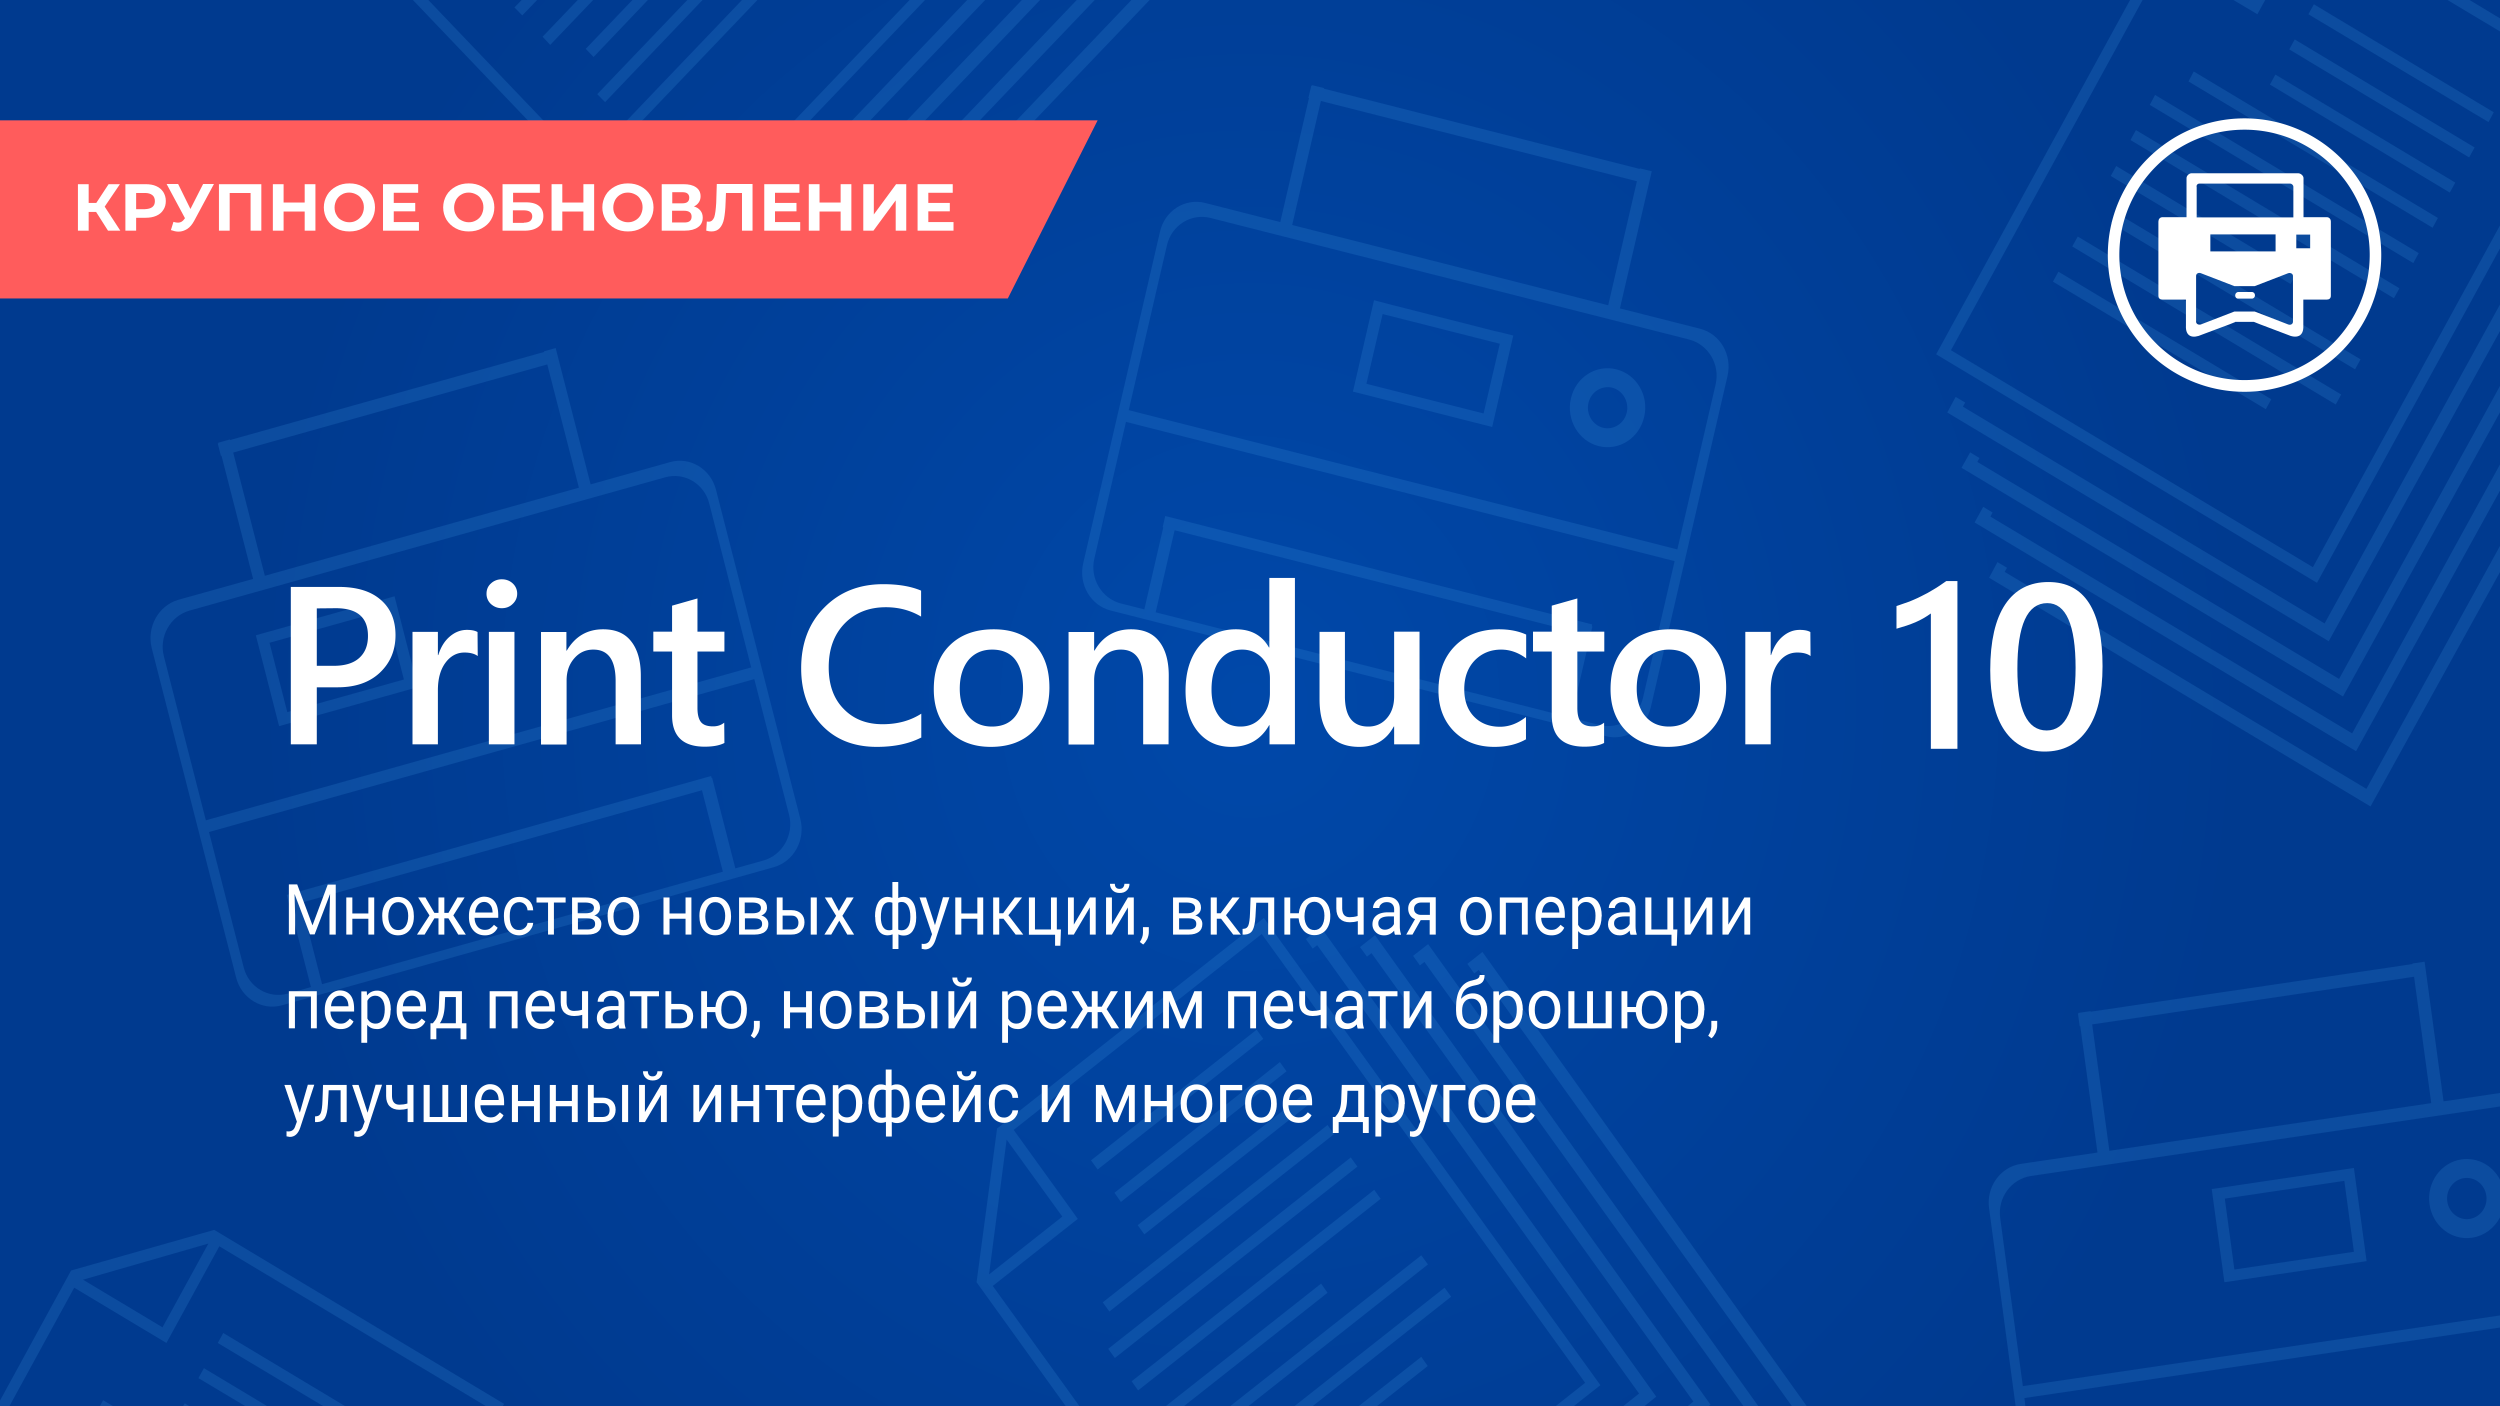 <svg xmlns="http://www.w3.org/2000/svg" viewBox="0 0 1280 720" xmlns:v="https://vecta.io/nano"><rect x="0" y="0" width="1280" height="720" fill="#808080" stroke="none"/><radialGradient id="A" cx="640" cy="336.197" r="511.189" gradientTransform="matrix(1 0 0 1.071 0 0)" gradientUnits="userSpaceOnUse"><stop offset="0" stop-color="#0048a9"/><stop offset="1" stop-color="#003a8f"/></radialGradient><path fill="url(#A)" d="M0 0h1280v720H0z"/><g opacity=".19" fill="#3e9ae5"><path d="M629.8 720h9.3l92-72.6-3.4-4.7zM1253.1 0l26.9 16.1V9.4L1264.4 0zm-62.9 319.2l-185.2-111 1.2-2.1-4.9-2.9-4.3 8 195.3 117.1 87.7-158.8v-13.6zM567.4 690.6l3.4 4.7 124.2-98-3.4-4.7zM1198.7 202l-134.9-80.9-2.8 5.1 134.9 80.9zm-23.1-61.7L1083.5 85l-2.8 5.1 92.1 55.3zm52.9 7.3l-134.9-81-2.8 5.1 134.9 81zM727.7 694.7L695.6 720h9.3l26.1-20.6zm510.7-565.1l-135-81-2.7 5.1 134.9 81zm-187.3 14.6l109 65.3 2.8-5.1-109-65.3zm157.5 39.8l-125-75-2.8 5.1 125 75zM111.5 687.6l54.1 32.4h11.2l-62.5-37.5zM51.1 720H58l-5.2-3.1zm507.5-125.9l3.4 4.7 84.8-66.9-3.4-4.7zm12 16.6l3.3 4.7 84.8-66.9-3.4-4.7zM93.7 720H97l-2.4-1.5zm553.4-250L510.5 577.8 500 656.5l45.7 63.5h7l-44.4-61.6 43.5-34.3-.1-.2-3.2-4.5-29.5-40.9 127-100.3L811.6 708l-15.2 12h9.3l13.7-10.8L647.1 470zM543.9 622.9l-37.5 29.6 9-69 28.5 39.4zm135.8 39l-3.3-4.7-79.6 62.8h9.3zm-575.3 38.6l-2.8 5.1 24.1 14.4h11.2zm478.1-73.2l3.4 4.7 84.8-67-3.4-4.6zm124.4-13.5l-3.3-4.6-124.2 98 3.3 4.7zm-142.3 53l3.4 4.7 115-90.8-3.3-4.7zm450.8-407.3l-4.4 8 195.3 117.1 73.7-133.4v-13.4l-75.7 137.7-185.2-111 1.1-2.1zm232.8-147.9l-125-75-2.7 5.1 125 74.9zm-50.6 236l-185.2-111.1 1.1-2-4.8-2.9-4.4 7.9 195.3 117.1 80.4-145.5v-13.5zM109.7 629.7l-73.3 20.8L0 717.1v2.9h4.8L38 659.3l47.2 28.3.1-.2 2.7-4.9 24.3-44.4L248.9 720h8.5l.7-1.2-148.4-89.1zm-26.5 49.9l-40.7-24.4 64.2-18.5-23.5 42.9zM662.7 720h9.3l71-56.1-3.4-4.6zM387.8 0h-7.9l-60.1 62.9 4 4.1zm288.5 474.8l-7.7 6 3.5 4.9 2.3-1.8 164.8 229.6-8.2 6.5h10.9l6.1-4.9zM473.6 0h-7.9L342.5 129 219.3 0h-7.9l131.1 137.3zM359.7 0h-7.8l-46.1 48.2 4 4.1zM275 0h-7.9l-3.7 3.8 4 4.1zm28.7 0h-7.9l-18 18.8 3.9 4.2zm28 0h-7.9l-23.9 25 4 4.2zm928.6 593.6c-10.6 1.6-17.9 11.8-16.4 22.9s11.3 18.8 21.8 17.2c6.3-.9 11.5-5 14.3-10.4V604c-3.7-7.2-11.5-11.6-19.7-10.4zm4.1 30.5c-5.5.8-10.6-3.2-11.4-9s3.1-11.1 8.6-11.9 10.6 3.2 11.4 9c.8 5.7-3.1 11.1-8.6 11.9zM560.5 0h-9.2l-125 130.9-1.6-1.7-3.9 4.1 6.2 6.5zM704 478.8l-7.7 6.1 3.6 4.9 2.3-1.8L867 717.6l-3 2.4h10.8l1-.8zm507.6-74.9l-185.2-111.1 1.2-2.1-4.9-2.9-4.3 8 195.3 117.1 66.3-120v-13.4zm-10 243.3l10.1-1.5-6.5-47.7-6 .9-4.1.6-52.5 7.8-6.7 1-3.5.5 6.5 47.7 10.1-1.5h0l52.6-7.8h0zM1144 650l-4.9-36.3 61.2-9.1 4.9 36.3-61.2 9.1zM759 487.4l-7.7 6.1 3.5 4.9 2.3-1.8L917.5 720h7.6zm277.5 228.4l243.5-36.1v-6.2l-244.3 36.2-11.6-86.1c-1.4-10.4 5.7-20 15.8-21.5l240.2-35.6v-6.9l-29 4.3-9.7-71.5-6.2.9v.3L1070.4 518v-.3l-6.2.9v.3h-.3l.9 6.5h.3l8.8 64.7-39.2 5.8c-10.5 1.6-17.8 11.7-16.3 22.7L1032 720h5l-.5-4.2zm34.7-191.3l164.8-24.4 8.8 64.7-164.8 24.4-8.8-64.7zm-226-162.3l39.3-169.7c2.5-10.8-3.8-21.6-14.1-24.2l-41-10.4 16.3-70.2-6.1-1.5-.1.3-161.7-41.1.1-.3-6.1-1.5-.1.3-.3-.1-1.5 6.3.3.1-14.7 63.5-38.5-9.8c-10.3-2.6-20.7 4-23.1 14.8l-39.3 169.7c-2.5 10.8 3.8 21.6 14.1 24.2l253.4 64.3c10.3 2.7 20.6-4 23.1-14.7zM676.3 51.7l161.8 41.1-14.7 63.5-161.8-41.1 14.7-63.5zm-78.8 73.8c2.4-10.2 12.3-16.4 22.3-13.9l244.9 62.2c9.9 2.5 16.1 12.8 13.7 23l-19.6 84.5L577.9 210l19.6-84.5zm-5.8 188l9.7-42 206.5 52.4-9.7 42-206.5-52.4zm212.8 54l10.8-46.7-.3-.1.2-1-218.6-55.5-1.3 5.7.3.1-9.7 42-11.9-3c-9.9-2.5-16.1-12.8-13.7-23l16.2-70 280.9 71.3-16.2 70c-2.4 10.2-12.3 16.4-22.3 13.9l-14.4-3.7zM1155.8 7.3l.1-.2 2.6-4.8 1.3-2.3h-16.3zM991.3 181.4l195 117 93.7-171.2v-11.8l-95.8 175-185.3-111.1L1097 0h-6.4zm-260.1 302l-7.7 6 3.5 4.9 2.3-1.8L892.7 720h7.6zM1267 75.5l-92.1-55.3-2.8 5.1 92.1 55.3zm9.8-18l-92.1-55.3-2.8 5.1 92.2 55.2zM764.9 169.4l-51.5-13.1-6.5-1.7-3.4-.9-10.8 46.8 9.9 2.5h0l51.5 13.1h0l9.9 2.5 10.8-46.8-5.9-1.5-4-.9zm-5.3 42.3l-60-15.2 8.3-35.7 60 15.2-8.3 35.7zM152.8 369h0l51.2-14.4h0l9.9-2.8-11.9-46.5-5.9 1.7-4 1.1-51.2 14.4-6.5 1.8-3.4 1 11.9 46.5 9.9-2.8zm44.9-56.6l9.1 35.5-59.7 16.7-9.1-35.5 59.7-16.7zm-120 19.5l43.2 168.6c2.7 10.7 13.3 17.1 23.5 14.2L396.2 444c10.2-2.9 16.3-13.9 13.6-24.6l-43.2-168.6c-2.7-10.7-13.3-17.1-23.5-14.2L302.4 248l-17.9-69.8-6 1.7.1.3-160.8 45.1-.1-.3-6 1.7.1.3-.3.1 1.6 6.3.3-.1 16.2 63.1-38.3 10.7c-10.3 3-16.3 14.1-13.6 24.8zm87.2 172l-10.7-41.7 205.2-57.6 10.7 41.7-205.2 57.6zM404 417.2c2.6 10.1-3.3 20.6-13.2 23.4l-14.3 4-11.9-46.4-.3.1-.2-1-217.3 60.9 1.4 5.6.3-.1 10.7 41.7-11.8 3.3c-9.9 2.8-20-3.2-22.6-13.3L107 426l279.2-78.3 17.8 69.5zM119.4 231.7l160.8-45.1 16.2 63.1-160.8 45.1-16.2-63.1zm221.1 12.7c9.9-2.8 20 3.2 22.6 13.3l21.5 84L105.4 420l-21.5-84c-2.6-10.1 3.3-20.6 13.2-23.4l243.4-68.2zm487.1-55.3c-10.4-2.6-20.8 4-23.3 14.9s3.9 21.8 14.2 24.4c10.4 2.6 20.8-4 23.3-14.9 2.6-10.9-3.8-21.8-14.2-24.4zm5.3 22.1c-1.3 5.7-6.8 9.1-12.2 7.8-5.4-1.4-8.7-7.1-7.4-12.7 1.3-5.7 6.8-9.1 12.2-7.8 5.3 1.4 8.7 7.1 7.4 12.7zM523.2 0L398.8 130.3l-1.6-1.7-4 4.2 6.3 6.5L532.5 0zm-18.8 0h-9.2L370.7 130.3l-1.6-1.7-3.9 4.2 6.2 6.5zm752.7 93.5L1165 38.2l-2.8 5.1 92.1 55.3zm-802.7 37.4l-1.6-1.7-4 4.1 6.2 6.5L588.6 0h-9.3z"/></g><g fill="#fff"><path d="M1002.2 297.5v85.9h-13.6v-69.3c-2.5 1.8-5.1 3.3-7.9 4.5s-6.1 2.3-9.7 3.3v-11.6l6.6-2.3s4.2-1.7 6.2-2.8c2.1-1 4.1-2.1 6.2-3.4 2.1-1.2 4.2-2.7 6.5-4.3h5.7zm44.7 87.3c-8.8 0-15.6-3.6-20.5-10.7s-7.4-17.5-7.4-31c0-14.8 2.6-26.1 7.7-33.7s12.5-11.4 22.1-11.4c18.5 0 27.7 14.4 27.7 43.1 0 14.2-2.6 25.1-7.8 32.5-5.2 7.5-12.5 11.2-21.8 11.2zm1.3-76c-10.2 0-15.3 11.2-15.3 33.7 0 21 5 31.5 15 31.5 9.8 0 14.8-10.7 14.8-32.1 0-22-4.9-33.1-14.5-33.1zm-896 144.1l7.8 20.9 7.8-20.9h4.1v25.6h-3.2v-10l.3-10.8-7.9 20.7h-2.4l-7.9-20.7.3 10.7v10h-3.2v-25.6h4.3z"/><use href="#C"/><use href="#D"/><path d="M229.6 470.2h-2.1v8.3h-3v-8.3h-2.1l-5 8.3h-3.9l6.4-9.8-5.8-9.2h3.7l4.6 7.9h2.1v-7.9h3v7.9h2.1l4.6-7.9h3.7l-5.8 9.2 6.4 9.8h-3.9l-5-8.3zm18.7 8.7c-2.4 0-4.4-.8-5.9-2.5s-2.3-4-2.3-6.8v-.6c0-1.9.3-3.6 1-5.1s1.6-2.6 2.8-3.5c1.2-.8 2.5-1.3 3.9-1.3 2.3 0 4.1.8 5.4 2.4s1.9 4 1.9 7v1.4H243c0 1.9.6 3.4 1.5 4.5s2.2 1.7 3.7 1.7c1.1 0 2-.2 2.7-.7s1.4-1.1 2-1.9l1.9 1.5c-1.3 2.6-3.5 3.9-6.5 3.9zm-.4-17.1a4.1 4.1 0 0 0-3.1 1.4c-.8.9-1.4 2.3-1.5 4h8.9v-.2c-.1-1.7-.5-2.9-1.3-3.8s-1.7-1.4-3-1.4z"/><use href="#E"/><use href="#F"/><use href="#G"/><use href="#H"/><use href="#C" x="162.4"/><use href="#H" x="47"/><use href="#G" x="85.5"/><use href="#I"/><path d="M429.5 466.4l4-6.9h3.6l-5.8 9.4 6 9.6h-3.5l-4.1-7.1-4.1 7.1h-3.5l6-9.6-5.8-9.4h3.5l3.7 6.9zm18.5 3c0-3.2.6-5.7 1.7-7.5 1.2-1.8 2.7-2.7 4.7-2.7.9 0 1.8.2 2.5.5v-8.1h3v8.2c.8-.4 1.7-.6 2.7-.6 2 0 3.6.9 4.8 2.7s1.7 4.4 1.7 7.9c0 2.8-.6 5-1.7 6.7s-2.7 2.5-4.7 2.5c-1.1 0-2-.2-2.7-.6v7.5h-3v-7.5c-.7.3-1.6.5-2.5.5-2 0-3.6-.8-4.7-2.5s-1.7-3.9-1.7-6.8v-.2zm3 .3c0 2.1.4 3.8 1.1 4.9s1.7 1.7 3.1 1.7c.6 0 1.2-.1 1.7-.3v-13.8c-.5-.2-1-.3-1.7-.3-1.3 0-2.4.6-3.1 1.9-.7 1.2-1.1 3.2-1.1 5.9zm15.1-.3c0-2.4-.4-4.2-1.2-5.6-.8-1.3-1.8-2-3.2-2-.7 0-1.3.1-1.8.4V476c.5.2 1.1.3 1.8.3 1.4 0 2.4-.6 3.2-1.7s1.2-2.9 1.2-5.2z"/><use href="#J"/><use href="#C" x="311.8"/><path d="M513.8 470.4h-2.2v8.1h-3.1v-19h3.1v8.1h2l6-8.1h3.7l-7 9.1 7.6 9.9H520l-6.2-8.1z"/><use href="#K"/><use href="#L"/><use href="#M"/><use href="#N"/><path d="M600.6 478.5v-19h6.9c2.4 0 4.2.4 5.5 1.3s1.9 2.2 1.9 3.9c0 .9-.2 1.7-.7 2.4s-1.2 1.3-2.2 1.6c1.1.3 1.9.8 2.6 1.6s1 1.7 1 2.8c0 1.7-.6 3.1-1.8 4s-2.9 1.4-5.1 1.4h-8.1zm3.1-10.9h3.9c2.9 0 4.3-.9 4.3-2.7s-1.4-2.7-4.1-2.8h-4.2v5.5zm0 2.6v5.7h5c1.3 0 2.2-.3 2.9-.8s.9-1.2.9-2.1c0-1.9-1.3-2.8-3.9-2.8h-4.9zm21.5.2H623v8.1h-3.1v-19h3.1v8.1h2l6-8.1h3.7l-7 9.1 7.6 9.9h-3.9l-6.2-8.1z"/><use href="#O"/><path d="M660.7 467.6h4.3c.2-2.5 1.1-4.6 2.5-6.1 1.5-1.5 3.3-2.3 5.5-2.3 2.3 0 4.2.8 5.7 2.5s2.3 3.9 2.4 6.5v1c0 1.9-.3 3.5-1 5s-1.6 2.6-2.9 3.4-2.6 1.2-4.2 1.2c-2.3 0-4.2-.8-5.6-2.4s-2.3-3.7-2.5-6.2h-4.3v8.3h-3v-19h3v8.1zm7.2 1.6c0 2.1.5 3.8 1.4 5.1s2.1 1.9 3.7 1.9 2.8-.7 3.7-2 1.4-3.1 1.4-5.4c0-2.1-.5-3.8-1.4-5.1s-2.2-2-3.7-2-2.7.6-3.7 1.9c-.9 1.4-1.4 3.2-1.4 5.6z"/><use href="#P"/><path d="M714.2 478.5c-.2-.4-.3-1-.4-2-1.4 1.6-3.1 2.4-5.1 2.4-1.8 0-3.2-.5-4.3-1.6s-1.7-2.4-1.7-4c0-2 .7-3.5 2.1-4.6s3.4-1.6 6-1.6h3v-1.5c0-1.1-.3-2-1-2.7s-1.6-1-2.8-1c-1.1 0-2 .3-2.7.9s-1.1 1.3-1.1 2.1H703c0-.9.3-1.9.9-2.8s1.5-1.6 2.6-2.1 2.3-.8 3.6-.8c2.1 0 3.7.5 4.8 1.6 1.2 1.1 1.8 2.6 1.8 4.5v8.8c0 1.7.2 3.1.6 4.2v.3h-3.1zm-5.1-2.5c1 0 1.9-.3 2.7-.8s1.5-1.2 1.9-2.1v-3.9h-2.4c-3.7 0-5.6 1.2-5.6 3.5 0 1 .3 1.8 1 2.4.6.6 1.4.9 2.4.9zm26-16.5v19H732v-7.4h-4.6l-4.2 7.4H720l4.5-7.9c-1.1-.4-2-1.1-2.6-2.1s-.9-2-.9-3.3c0-1.7.6-3.1 1.8-4.2s2.8-1.6 4.9-1.6h7.4zm-11.1 5.8c0 .9.3 1.7.9 2.2s1.4.9 2.4.9h4.8v-6.3h-4.4c-1.1 0-2 .3-2.7.9s-1 1.4-1 2.3zm23.6 3.5c0-1.9.3-3.5 1-5s1.6-2.6 2.9-3.4c1.2-.8 2.6-1.2 4.2-1.2 2.4 0 4.4.9 5.9 2.7s2.2 4.2 2.2 7.2v.2c0 1.9-.3 3.5-1 5s-1.6 2.6-2.8 3.4-2.7 1.2-4.3 1.2c-2.4 0-4.4-.9-5.9-2.7s-2.2-4.2-2.2-7.1v-.3zm3 .4c0 2.1.5 3.8 1.4 5.1s2.1 1.9 3.7 1.9c1.5 0 2.8-.6 3.7-1.9s1.4-3.1 1.4-5.4c0-2.1-.5-3.8-1.4-5.1s-2.2-1.9-3.7-1.9-2.7.6-3.6 1.9c-1 1.2-1.5 3-1.5 5.4zm31.6 9.3h-3v-16.3H771v16.3h-3.1v-19h14.3v19zm12.2.4c-2.4 0-4.4-.8-5.9-2.5s-2.3-4-2.3-6.8v-.6c0-1.9.3-3.6 1-5.1s1.6-2.6 2.8-3.5a6.31 6.31 0 0 1 3.9-1.3c2.3 0 4.1.8 5.4 2.4s1.9 4 1.9 7v1.4h-12.1c0 1.9.6 3.4 1.5 4.5 1 1.2 2.2 1.7 3.7 1.7 1.1 0 2-.2 2.7-.7s1.4-1.1 2-1.9l1.9 1.5c-1.2 2.6-3.5 3.9-6.5 3.9zm-.3-17.1a4.1 4.1 0 0 0-3.1 1.4c-.8.9-1.3 2.3-1.5 4h8.9v-.2c-.1-1.7-.5-2.9-1.3-3.8s-1.8-1.4-3-1.4z"/><use href="#Q"/><path d="M834.8 478.5c-.2-.4-.3-1-.4-2-1.4 1.6-3.1 2.4-5.1 2.4-1.8 0-3.2-.5-4.3-1.6s-1.7-2.4-1.7-4c0-2 .7-3.5 2.1-4.6s3.4-1.6 6-1.6h3v-1.5c0-1.1-.3-2-1-2.7s-1.6-1-2.8-1c-1.1 0-2 .3-2.7.9s-1.1 1.3-1.1 2.1h-3.1c0-.9.3-1.9.9-2.8s1.5-1.6 2.6-2.1 2.3-.8 3.6-.8c2.1 0 3.7.5 4.8 1.6 1.2 1.1 1.8 2.6 1.8 4.5v8.8c0 1.7.2 3.1.6 4.2v.3h-3.2zm-5-2.5c1 0 1.9-.3 2.7-.8s1.5-1.2 1.9-2.1v-3.9H832c-3.7 0-5.6 1.2-5.6 3.5 0 1 .3 1.8 1 2.4.6.6 1.4.9 2.4.9z"/><use href="#K" x="315.6"/><use href="#L" x="315.7"/><use href="#L" x="335.1"/><path d="M162.2 526.5h-3v-16.3H151v16.3h-3.1v-19h14.3v19z"/><use href="#R"/><use href="#S"/><path d="M211.3 526.9c-2.4 0-4.4-.8-5.9-2.5s-2.3-4-2.3-6.8v-.6c0-1.9.3-3.6 1-5.1s1.6-2.6 2.8-3.5c1.2-.8 2.5-1.3 3.9-1.3 2.3 0 4.1.8 5.4 2.4s1.9 4 1.9 7v1.4H206c0 1.9.6 3.4 1.5 4.5s2.2 1.7 3.7 1.7c1.1 0 2-.2 2.7-.7s1.4-1.1 2-1.9l1.9 1.5c-1.3 2.6-3.6 3.9-6.5 3.9zm-.4-17.1a4.1 4.1 0 0 0-3.1 1.4c-.8.9-1.4 2.3-1.5 4h8.9v-.2c-.1-1.7-.5-2.9-1.3-3.8s-1.7-1.4-3-1.4zm10.7 14.1l1.1-1.4c1.2-1.6 1.9-4.1 2-7.4l.3-7.6h11.5v16.4h2.3v8.2h-3v-5.6h-12.4v5.6h-3v-8.2h1.2zm3.6 0h8.2v-13.4h-5.5l-.2 4.5c-.2 3.8-1 6.8-2.5 8.9zm39.8 2.6h-3v-16.3h-8.2v16.3h-3.1v-19H265v19zm12.3.4c-2.4 0-4.4-.8-5.9-2.5s-2.3-4-2.3-6.8v-.6c0-1.9.3-3.6 1-5.1s1.6-2.6 2.8-3.5c1.2-.8 2.5-1.3 3.9-1.3 2.3 0 4.1.8 5.4 2.4s1.9 4 1.9 7v1.4H272c0 1.9.6 3.4 1.5 4.5s2.2 1.7 3.7 1.7c1.1 0 2-.2 2.7-.7s1.4-1.1 2-1.9l1.9 1.5c-1.3 2.6-3.5 3.9-6.5 3.9zm-.4-17.1a4.1 4.1 0 0 0-3.1 1.4c-.8.9-1.4 2.3-1.5 4h8.9v-.2c-.1-1.7-.5-2.9-1.3-3.8s-1.7-1.4-3-1.4z"/><use href="#P" x="-397.1" y="48"/><path d="M317.1 526.5c-.2-.4-.3-1-.4-2-1.4 1.6-3.1 2.4-5.1 2.4-1.8 0-3.2-.5-4.3-1.6s-1.7-2.4-1.7-4c0-2 .7-3.5 2.1-4.6s3.4-1.6 6-1.6h3v-1.5c0-1.1-.3-2-1-2.7s-1.6-1-2.8-1c-1.1 0-2 .3-2.7.9s-1.1 1.3-1.1 2.1H306c0-.9.3-1.9.9-2.8s1.5-1.6 2.6-2.1 2.3-.8 3.6-.8c2.1 0 3.7.5 4.8 1.6s1.8 2.6 1.8 4.5v8.8c0 1.7.2 3.1.6 4.2v.3h-3.2zM312 524c1 0 1.9-.3 2.7-.8a4.3 4.3 0 0 0 1.9-2.1v-3.9h-2.4c-3.7 0-5.6 1.2-5.6 3.5 0 1 .3 1.8 1 2.4s1.4.9 2.4.9z"/><use href="#F" x="47.8" y="48"/><path d="M343.7 514h4.6c2 0 3.6.6 4.8 1.7s1.8 2.6 1.8 4.5-.6 3.4-1.8 4.6-2.8 1.7-4.9 1.7h-7.5v-19h3v6.5zm0 2.7v7.2h4.5c1.1 0 2-.3 2.7-.9.6-.6.9-1.5.9-2.6s-.3-1.9-.9-2.6-1.5-1-2.6-1h-4.6zm18.3-1.1h4.3c.2-2.5 1.1-4.6 2.5-6.1 1.5-1.5 3.3-2.3 5.5-2.3 2.3 0 4.2.8 5.7 2.5s2.3 3.9 2.4 6.5v1c0 1.9-.3 3.5-1 5s-1.6 2.6-2.9 3.4c-1.2.8-2.6 1.2-4.2 1.2-2.3 0-4.2-.8-5.6-2.4s-2.3-3.7-2.5-6.2H362v8.3h-3v-19h3v8.1zm7.3 1.6c0 2.1.5 3.8 1.4 5.1s2.1 1.9 3.7 1.9c1.5 0 2.8-.7 3.7-2s1.4-3.1 1.4-5.4c0-2.1-.5-3.8-1.4-5.1s-2.2-2-3.7-2-2.7.6-3.7 1.9-1.4 3.2-1.4 5.6z"/><use href="#N" x="-199.2" y="48"/><use href="#C" x="224.1" y="48"/><use href="#H" x="108.7" y="48"/><path d="M440.1 526.5v-19h6.9c2.4 0 4.2.4 5.5 1.3s1.9 2.2 1.9 3.9c0 .9-.2 1.7-.7 2.4s-1.2 1.3-2.2 1.6c1.1.3 1.9.8 2.6 1.6s1 1.7 1 2.8c0 1.7-.6 3.1-1.8 4s-2.9 1.4-5.1 1.4h-8.1zm3-10.9h3.9c2.9 0 4.3-.9 4.3-2.7s-1.4-2.7-4.1-2.8H443v5.5zm0 2.6v5.7h5c1.3 0 2.2-.3 2.9-.8s.9-1.2.9-2.1c0-1.9-1.3-2.8-3.9-2.8h-4.9z"/><use href="#I" x="61.7" y="48"/><use href="#M" x="-80.7" y="48"/><use href="#S" x="328.1"/><use href="#R" x="364.9"/><path d="M564.1 518.2H562v8.3h-3v-8.3h-2.1l-5 8.3H548l6.4-9.8-5.8-9.2h3.7l4.6 7.9h2.1v-7.9h3v7.9h2.1l4.6-7.9h3.7l-5.8 9.2 6.4 9.8h-3.9l-5-8.3z"/><use href="#L" x="29.2" y="48"/><path d="M605.4 522.2l6.1-14.7h3.8v19h-3v-13.8l-5.8 13.8h-2.1l-5.9-14.1v14.1h-3v-19h4l5.9 14.7zm37.7 4.3h-3v-16.3h-8.2v16.3h-3.1v-19h14.3v19zm12.2.4c-2.4 0-4.4-.8-5.9-2.5s-2.3-4-2.3-6.8v-.6c0-1.9.3-3.6 1-5.1s1.6-2.6 2.8-3.5a6.31 6.31 0 0 1 3.9-1.3c2.3 0 4.1.8 5.4 2.4s1.9 4 1.9 7v1.4H650c0 1.9.6 3.4 1.5 4.5 1 1.2 2.2 1.7 3.7 1.7 1.1 0 2-.2 2.7-.7s1.4-1.1 2-1.9l1.9 1.5c-1.2 2.6-3.5 3.9-6.5 3.9zm-.3-17.1a4.1 4.1 0 0 0-3.1 1.4c-.8.9-1.3 2.3-1.5 4h8.9v-.2c-.1-1.7-.5-2.9-1.3-3.8s-1.8-1.4-3-1.4z"/><use href="#P" x="-19" y="48"/><path d="M695.1 526.5c-.2-.4-.3-1-.4-2-1.4 1.6-3.1 2.4-5.1 2.4-1.8 0-3.2-.5-4.3-1.6s-1.7-2.4-1.7-4c0-2 .7-3.5 2.1-4.6s3.4-1.6 6-1.6h3v-1.5c0-1.1-.3-2-1-2.7s-1.6-1-2.8-1c-1.1 0-2 .3-2.7.9s-1.1 1.3-1.1 2.1H684c0-.9.3-1.9.9-2.8s1.5-1.6 2.6-2.1 2.3-.8 3.6-.8c2.1 0 3.7.5 4.8 1.6 1.2 1.1 1.8 2.6 1.8 4.5v8.8c0 1.7.2 3.1.6 4.2v.3h-3.2zm-5-2.5c1 0 1.9-.3 2.7-.8s1.5-1.2 1.9-2.1v-3.9h-2.4c-3.7 0-5.6 1.2-5.6 3.5 0 1 .3 1.8 1 2.4.6.6 1.4.9 2.4.9z"/><use href="#F" x="425.9" y="48"/><use href="#L" x="171.9" y="48"/><path d="M754.1 508.6c2.2 0 4 .8 5.4 2.4 1.3 1.6 2 3.7 2 6.3v.3c0 1.8-.3 3.4-1 4.8s-1.6 2.5-2.8 3.3-2.6 1.2-4.2 1.2c-2.4 0-4.3-.9-5.8-2.6s-2.2-4-2.2-6.9v-1.6c0-4 .7-7.2 2.1-9.5s3.4-3.8 6.1-4.3c1.5-.3 2.6-.7 3.1-1.1s.8-1 .8-1.7h2.5c0 1.5-.3 2.6-.9 3.4s-1.6 1.4-3 1.7l-2.3.5c-1.8.5-3.2 1.2-4.1 2.3s-1.5 2.5-1.8 4.3c1.8-1.8 3.7-2.8 6.1-2.8zm-.6 2.7c-1.5 0-2.7.5-3.6 1.6s-1.3 2.6-1.3 4.5v.3c0 2 .4 3.7 1.3 4.8.9 1.2 2.1 1.8 3.6 1.8s2.7-.6 3.6-1.8 1.3-2.9 1.3-5.2c0-1.8-.4-3.2-1.3-4.3-.9-1.2-2.1-1.7-3.6-1.7zm26.1 5.9c0 2.9-.6 5.2-1.9 7s-2.9 2.7-5 2.7c-2.2 0-3.9-.7-5.1-2.2v9.2h-3v-26.3h2.8l.1 2.1c1.2-1.6 3-2.5 5.2-2.5 2.1 0 3.8.9 5.1 2.6 1.2 1.7 1.9 4.1 1.9 7.2v.2zm-3-.4c0-2.1-.4-3.8-1.3-5.1-.9-1.2-2-1.9-3.5-1.9-1.8 0-3.2.9-4.1 2.6v9.1c.9 1.7 2.3 2.6 4.2 2.6 1.5 0 2.6-.6 3.5-1.9.8-1.1 1.2-2.9 1.2-5.4zm6.1 0c0-1.9.3-3.5 1-5s1.6-2.6 2.9-3.4c1.2-.8 2.6-1.2 4.2-1.2 2.4 0 4.4.9 5.9 2.7s2.2 4.2 2.2 7.2v.2c0 1.9-.3 3.5-1 5s-1.6 2.6-2.8 3.4-2.7 1.2-4.3 1.2c-2.4 0-4.4-.9-5.9-2.7s-2.2-4.2-2.2-7.1v-.3zm3.1.4c0 2.1.5 3.8 1.4 5.1s2.1 1.9 3.7 1.9c1.5 0 2.8-.6 3.7-1.9s1.4-3.1 1.4-5.4c0-2.1-.5-3.8-1.4-5.1s-2.2-1.9-3.7-1.9-2.7.6-3.6 1.9c-1.1 1.2-1.5 3-1.5 5.4zm20.3-9.7v16.4h6.5v-16.4h3v16.4h6.5v-16.4h3.1v19H803v-19h3.1zm27.2 8.1h4.3c.2-2.5 1.1-4.6 2.5-6.1 1.5-1.5 3.3-2.3 5.5-2.3 2.3 0 4.2.8 5.7 2.5s2.3 3.9 2.4 6.5v1c0 1.9-.3 3.5-1 5s-1.6 2.6-2.9 3.4-2.6 1.2-4.2 1.2c-2.3 0-4.2-.8-5.6-2.4s-2.3-3.7-2.5-6.2h-4.3v8.3h-3v-19h3v8.1zm7.3 1.6c0 2.1.5 3.8 1.4 5.1s2.1 1.9 3.7 1.9 2.8-.7 3.7-2 1.4-3.1 1.4-5.4c0-2.1-.5-3.8-1.4-5.1s-2.2-2-3.7-2-2.7.6-3.7 1.9c-.9 1.4-1.4 3.2-1.4 5.6z"/><use href="#Q" x="52.6" y="48"/><path d="M876.3 531.6l-1.7-1.3c1-1.5 1.6-3.1 1.6-4.7v-2.9h3v2.5c0 1.2-.3 2.4-.8 3.6-.6 1.1-1.2 2.1-2.1 2.8z"/><use href="#J" x="-325.2" y="96"/><use href="#O" x="-474.9" y="96"/><use href="#J" x="-290.5" y="96"/><use href="#P" x="-486.5" y="96"/><path d="M220 555.5v16.4h6.5v-16.4h3v16.4h6.5v-16.4h3.1v19h-22.2v-19h3.1zm31.3 19.4c-2.4 0-4.4-.8-5.9-2.5s-2.3-4-2.3-6.8v-.6c0-1.9.3-3.6 1-5.1s1.6-2.6 2.8-3.5c1.2-.8 2.5-1.3 3.9-1.3 2.3 0 4.1.8 5.4 2.4s1.9 4 1.9 7v1.4H246c0 1.9.6 3.4 1.5 4.5s2.2 1.7 3.7 1.7c1.1 0 2-.2 2.7-.7s1.4-1.1 2-1.9l1.9 1.5c-1.2 2.6-3.5 3.9-6.5 3.9zm-.3-17.1a4.1 4.1 0 0 0-3.1 1.4c-.8.9-1.4 2.3-1.5 4h8.9v-.2c-.1-1.7-.5-2.9-1.3-3.8s-1.8-1.4-3-1.4z"/><use href="#C" x="84.8" y="96"/><use href="#C" x="104.2" y="96"/><path d="M304 562h4.6c2 0 3.6.6 4.8 1.7s1.8 2.6 1.8 4.5-.6 3.4-1.8 4.6-2.8 1.7-4.9 1.7H301v-19h3v6.5zm0 2.7v7.2h4.5c1.1 0 2-.3 2.7-.9.6-.6.9-1.5.9-2.6s-.3-1.9-.9-2.6-1.5-1-2.6-1H304zm17.6 9.8h-3.1v-19h3.1v19z"/><use href="#M" x="-239.1" y="96"/><use href="#L" x="-191.8" y="96"/><use href="#C" x="197.1" y="96"/><use href="#F" x="117.2" y="96"/><use href="#R" x="241.4" y="48"/><path d="M441.4 565.2c0 2.9-.6 5.2-1.9 7-1.2 1.8-2.9 2.7-5 2.7-2.2 0-3.9-.7-5.1-2.2v9.2h-3v-26.3h2.8l.1 2.1c1.2-1.6 3-2.5 5.2-2.5 2.1 0 3.8.9 5.1 2.6 1.2 1.7 1.9 4.1 1.9 7.2v.2zm-3.1-.4c0-2.1-.4-3.8-1.3-5.1-.9-1.2-2-1.9-3.5-1.9-1.8 0-3.2.9-4.1 2.6v9.1c.9 1.7 2.3 2.6 4.2 2.6 1.5 0 2.6-.6 3.5-1.9.8-1.1 1.2-2.9 1.2-5.4zm6.3.6c0-3.2.6-5.7 1.7-7.5 1.2-1.8 2.7-2.7 4.7-2.7.9 0 1.8.2 2.5.5v-8.1h3v8.2c.8-.4 1.7-.6 2.7-.6 2 0 3.6.9 4.8 2.7s1.7 4.4 1.7 7.9c0 2.8-.6 5-1.7 6.7s-2.7 2.5-4.7 2.5c-1.1 0-2-.2-2.7-.6v7.5h-3v-7.5c-.7.3-1.6.5-2.5.5-2 0-3.6-.8-4.7-2.5s-1.7-3.9-1.7-6.8v-.2zm3 .3c0 2.1.4 3.8 1.1 4.9s1.7 1.7 3.1 1.7c.6 0 1.2-.1 1.7-.3v-13.8c-.5-.2-1-.3-1.7-.3-1.3 0-2.4.6-3.1 1.9-.7 1.2-1.1 3.2-1.1 5.9zm15.1-.3c0-2.4-.4-4.2-1.2-5.6-.8-1.3-1.8-2-3.2-2-.7 0-1.3.1-1.8.4V572c.5.2 1.1.3 1.8.3 1.4 0 2.4-.6 3.2-1.7s1.2-2.9 1.2-5.2zm14.4 9.5c-2.4 0-4.4-.8-5.9-2.5s-2.3-4-2.3-6.8v-.6c0-1.9.3-3.6 1-5.1s1.6-2.6 2.8-3.5c1.2-.8 2.5-1.3 3.9-1.3 2.3 0 4.1.8 5.4 2.4s1.9 4 1.9 7v1.4H472c0 1.9.6 3.4 1.5 4.5s2.2 1.7 3.7 1.7c1.1 0 2-.2 2.7-.7s1.4-1.1 2-1.9l1.9 1.5c-1.5 2.6-3.7 3.9-6.7 3.9zm-.4-17.1a4.1 4.1 0 0 0-3.1 1.4c-.8.9-1.4 2.3-1.5 4h8.9v-.2c-.1-1.7-.5-2.9-1.3-3.8s-1.7-1.4-3-1.4z"/><use href="#M" x="-78.4" y="96"/><use href="#E" x="248.3" y="96"/><use href="#L" x="-13.4" y="96"/><path d="M571.1 570.2l6.1-14.7h3.8v19h-3v-13.8l-5.8 13.8H570l-5.9-14.1v14.1h-3v-19h4l6 14.7z"/><use href="#C" x="408.8" y="96"/><use href="#D" x="408.8" y="96"/><path d="M636 558.2h-8.2v16.3h-3.1v-19H636v2.7z"/><use href="#T"/><path d="M665 574.9c-2.4 0-4.4-.8-5.9-2.5s-2.3-4-2.3-6.8v-.6c0-1.9.3-3.6 1-5.1s1.6-2.6 2.8-3.5a6.31 6.31 0 0 1 3.9-1.3c2.3 0 4.1.8 5.4 2.4s1.9 4 1.9 7v1.4h-12.1c0 1.9.6 3.4 1.5 4.5 1 1.2 2.2 1.7 3.7 1.7 1.1 0 2-.2 2.7-.7s1.4-1.1 2-1.9l1.9 1.5c-1.3 2.6-3.6 3.9-6.5 3.9zm-.4-17.1a4.1 4.1 0 0 0-3.1 1.4c-.8.9-1.3 2.3-1.5 4h8.9v-.2c-.1-1.7-.5-2.9-1.3-3.8s-1.7-1.4-3-1.4zm19 14.1l1.1-1.4c1.2-1.6 1.9-4.1 2-7.4l.3-7.6h11.5v16.4h2.3v8.2h-3v-5.6h-12.4v5.6h-3v-8.2h1.2zm3.6 0h8.2v-13.4h-5.5l-.2 4.5c-.1 3.8-1 6.8-2.5 8.9z"/><use href="#Q" x="-100.8" y="96"/><path d="M728.7 569.7l4.1-14.3h3.3l-7.2 22c-1.1 3.2-2.9 4.7-5.3 4.7l-.6-.1-1.1-.2v-2.6l.8.1c1 0 1.8-.2 2.4-.7s1.1-1.3 1.4-2.4l.7-1.9-6.4-18.8h3.3l4.6 14.2zm21.6-11.5h-8.2v16.3H739v-19h11.3v2.7z"/><use href="#T" x="114.3"/><path d="M779.3 574.9c-2.4 0-4.4-.8-5.9-2.5s-2.3-4-2.3-6.8v-.6c0-1.9.3-3.6 1-5.1s1.6-2.6 2.8-3.5a6.31 6.31 0 0 1 3.9-1.3c2.3 0 4.1.8 5.4 2.4s1.9 4 1.9 7v1.4H774c0 1.9.6 3.4 1.5 4.5 1 1.2 2.2 1.7 3.7 1.7 1.1 0 2-.2 2.7-.7s1.4-1.1 2-1.9l1.9 1.5c-1.3 2.6-3.6 3.9-6.5 3.9zm-.4-17.1a4.1 4.1 0 0 0-3.1 1.4c-.8.9-1.3 2.3-1.5 4h8.9v-.2c-.1-1.7-.5-2.9-1.3-3.8s-1.7-1.4-3-1.4z"/><path fill-rule="evenodd" d="M1146.1 149.5h6.8c2.2 0 2.2 3.4 0 3.4h-6.8c-2.3.1-2.2-3.4 0-3.4h0zm-21.5-54c0-.7.5-1.5 1.4-1.5h23.2 23.4c.7 0 1.6.8 1.6 1.5v15.8h-24.8-24.7V95.5zm40.5 24.5v8.7h-33.4V120h33.4zm17.7 7.1h-7.1v-7h7.1v7zm-38.4 37.8l-3 1.2-13.9 5.2c-5 2.3-8.6 1-8.3-4.6v-13.3h-12c-1.3 0-2.1-.7-2.1-2v-37.9c0-1.3.8-2.3 2.1-2.3h12.3v-20c0-1.3 1.4-2.5 2.6-2.5h54.5c1.3 0 2.8 1.2 2.8 2.5v20h11.9c1.3 0 2.1 1 2.1 2.3v37.9c0 1.3-.8 2-2.1 2h-12v13.3c.3 5.5-3.3 6.9-8.3 4.6l-14-5.3-3-1.2h-9.6zm4.5-5.4h-4.9l-17.1 6.6c-1.2.4-2.5-.2-2.5-1.4V153v-11.7c0-1.3 1.3-1.9 2.5-1.4l17.1 6.6h4.9 5.5l17.1-6.6c1.2-.4 2.5.2 2.5 1.4V153v11.7c0 1.3-1.3 1.9-2.5 1.4l-17.1-6.6h-5.5z"/><path d="M1149.2 200.6c-38.6 0-70-31.4-70-70s31.4-70 70-70 70 31.4 70 70-31.4 70-70 70zm0-134.2c-35.4 0-64.1 28.8-64.1 64.1s28.8 64.1 64.1 64.1c35.4 0 64.1-28.8 64.1-64.1s-28.8-64.1-64.1-64.1zm-987 285.5v29.2h-13.3v-80.6h24.4c9.3 0 16.4 2.1 21.5 6.5 5.1 4.3 7.7 10.4 7.7 18.2s-2.7 14.2-8 19.2-12.5 7.5-21.6 7.5h-10.7 0zm0-40.4v29.4h8.6c5.7 0 10.1-1.3 13.1-4s4.5-6.4 4.5-11.3c0-9.5-5.5-14.2-16.5-14.2l-9.7.1h0 0zm82.4 24.4c-1.6-1.2-3.9-1.8-6.8-1.8-3.8 0-7.1 1.7-9.7 5.2s-3.9 8.2-3.9 14.2v27.6h-13v-57.6h13v11.9h.2c1.3-4.1 3.2-7.2 5.9-9.5s5.6-3.4 8.8-3.4c2.4 0 4.2.4 5.4 1.1l.1 12.3h0 0zm12.3-24.5c-2.1 0-3.9-.7-5.5-2.1a7.03 7.03 0 0 1-2.3-5.3c0-2.1.7-3.9 2.3-5.3 1.5-1.4 3.4-2.1 5.5-2.1 2.2 0 4.1.7 5.6 2.1a7.03 7.03 0 0 1 2.3 5.3c0 2-.8 3.8-2.3 5.2-1.5 1.5-3.4 2.2-5.6 2.2h0zm6.5 69.7h-13.1v-57.6h13.1v57.6h0zm64.8 0h-13v-32.4c0-10.8-3.8-16.1-11.4-16.1-4 0-7.2 1.5-9.8 4.5s-3.9 6.7-3.9 11.3v32.8H277v-57.6h13v9.5h.2c4.3-7.3 10.5-10.9 18.6-10.9 6.3 0 11.1 2 14.3 6.1 3.3 4.1 5 10 5 17.6l.1 35.2h0 0zm42.7-.7c-2.5 1.3-5.9 1.9-10.1 1.9-11.2 0-16.7-5.4-16.7-16.1v-32.6h-9.6v-10.2h9.6v-13.3l13-3.7v17h13.8v10.2h-13.8v28.8c0 3.4.6 5.8 1.8 7.3s3.3 2.2 6.2 2.2c2.2 0 4.1-.6 5.7-1.9l.1 10.4h0 0zm100.6-2.7c-6.1 3.1-13.6 4.7-22.6 4.7-11.7 0-21.1-3.7-28.1-11.1s-10.6-17.1-10.6-29.1c0-12.9 4-23.3 11.9-31.2 7.9-8 17.9-11.9 30.1-11.9 7.8 0 14.2 1.1 19.4 3.3v13.3c-5.4-3.2-11.4-4.8-18-4.8-8.7 0-15.8 2.8-21.2 8.4s-8.1 13-8.1 22.4c0 8.9 2.5 16 7.6 21.2 5.1 5.3 11.7 7.9 20 7.9 7.6 0 14.2-1.8 19.8-5.4v12.3h-.2 0zm35.8 4.7c-8.9 0-16-2.7-21.3-8.1s-7.9-12.5-7.9-21.4c0-9.7 2.7-17.2 8.3-22.6 5.5-5.4 13-8.1 22.4-8.1 9 0 16 2.6 21 7.9s7.5 12.6 7.5 22c0 9.2-2.7 16.5-8.1 22.1-5.4 5.5-12.7 8.2-21.9 8.2h0 0zm.7-49.8c-5.1 0-9.1 1.8-12.1 5.3-2.9 3.6-4.5 8.5-4.5 14.7 0 6 1.5 10.8 4.5 14.2 3 3.5 7 5.2 12 5.2 5.1 0 9.1-1.7 11.8-5.1s4.1-8.3 4.1-14.6-1.4-11.2-4.1-14.7c-2.6-3.3-6.6-5-11.7-5h0zm90.3 48.5h-13v-32.4c0-10.8-3.8-16.1-11.4-16.1-4 0-7.2 1.5-9.8 4.5s-3.9 6.7-3.9 11.3v32.8h-13.1v-57.6h13.1v9.5h.2c4.3-7.3 10.5-10.9 18.7-10.9 6.3 0 11.1 2 14.3 6.1 3.3 4.1 5 10 5 17.6l-.1 35.2h0 0zm64.8 0H650v-9.8h-.2c-4.2 7.4-10.7 11.1-19.4 11.1-7.1 0-12.7-2.6-17-7.7-4.3-5.2-6.4-12.2-6.4-21 0-9.5 2.3-17.1 7-22.9 4.7-5.7 11-8.6 18.8-8.6s13.4 3.1 16.9 9.3h.2v-35.6H663v85.2h.1zm-12.9-26.3v-7.5c0-4.1-1.3-7.5-4-10.4-2.7-2.8-6.1-4.3-10.2-4.3-4.9 0-8.7 1.8-11.5 5.4s-4.2 8.7-4.2 15.1c0 5.9 1.4 10.4 4 13.8 2.7 3.4 6.3 5.1 10.8 5.1 4.4 0 8.1-1.6 10.8-4.9 2.9-3.2 4.3-7.3 4.3-12.3h0 0zm76.6 26.3h-13V372h-.2c-3.8 7-9.7 10.4-17.6 10.4-13.6 0-20.4-8.1-20.4-24.5v-34.4h13v33c0 10.4 4 15.5 12 15.5 3.8 0 7-1.4 9.5-4.3s3.7-6.6 3.7-11.2v-33.1h13v57.7h0zm54.7-2.7c-4.6 2.7-10.1 4-16.4 4-8.6 0-15.4-2.7-20.7-8-5.2-5.3-7.9-12.3-7.9-20.8 0-9.5 2.8-17.1 8.4-22.8s13.2-8.6 22.6-8.6c5.3 0 9.9.9 13.9 2.7v12.2c-4-3-8.3-4.5-12.8-4.5-5.5 0-10 1.9-13.6 5.6-3.5 3.7-5.3 8.6-5.3 14.6s1.7 10.7 5 14.1 7.7 5.2 13.3 5.2c4.7 0 9.1-1.7 13.3-5v11.3h.2zm39.8 2c-2.5 1.3-5.9 1.9-10.1 1.9-11.2 0-16.7-5.4-16.7-16.1v-32.6h-9.6v-10.2h9.6v-13.3l13.1-3.7v17h13.8v10.2h-13.8v28.8c0 3.4.6 5.8 1.8 7.3s3.3 2.2 6.2 2.2c2.2 0 4.1-.6 5.7-1.9v10.4h0 0zm32.6 2c-8.9 0-16-2.7-21.3-8.1s-8-12.5-8-21.4c0-9.7 2.8-17.2 8.3-22.6s13-8.1 22.4-8.1c9 0 16 2.6 21 7.9s7.5 12.6 7.5 22c0 9.2-2.7 16.5-8.1 22.1-5.4 5.5-12.6 8.2-21.8 8.2h0 0zm.6-49.8c-5.1 0-9.1 1.8-12.1 5.3-2.9 3.6-4.4 8.5-4.4 14.7 0 6 1.5 10.8 4.5 14.2 3 3.5 7 5.2 12 5.2 5.1 0 9.1-1.7 11.8-5.1 2.8-3.4 4.1-8.3 4.1-14.6s-1.4-11.2-4.1-14.7c-2.7-3.3-6.6-5-11.8-5h0 0zm72.5 3.3c-1.6-1.2-3.8-1.8-6.8-1.8-3.9 0-7.1 1.7-9.7 5.2s-3.9 8.2-3.9 14.2v27.6h-13v-57.6h13v11.9h.2c1.3-4.1 3.2-7.2 5.9-9.5s5.6-3.4 8.8-3.4c2.4 0 4.2.4 5.4 1.1l.1 12.3h0z"/></g><path fill="#ff5c5c" d="M516 152.8H0V61.6h562z"/><g fill="#fff"><path d="M49.2 108.5h-3.8v9.6h-5.5V94.3h5.5v9.6h3.9l6.3-9.6h5.8l-7.8 11.5 8 12.3h-6.3l-6.1-9.6zM80 95.3c1.6.7 2.7 1.7 3.6 3 .8 1.3 1.3 2.8 1.3 4.6 0 1.7-.4 3.3-1.3 4.6-.8 1.3-2 2.3-3.6 3s-3.4 1-5.5 1h-4.8v6.6h-5.5V94.3h10.3c2.1 0 4 .3 5.5 1zM78 106c.9-.7 1.3-1.7 1.3-3s-.4-2.4-1.3-3.1-2.1-1.1-3.8-1.1h-4.5v8.3h4.5c1.7-.1 2.9-.4 3.8-1.1zm31.5-11.7l-10.1 18.8c-1 1.8-2.1 3.2-3.5 4.1s-2.9 1.4-4.5 1.4c-1.2 0-2.5-.3-3.9-.8l1.3-4.2c1 .3 1.7.4 2.4.4s1.3-.2 1.8-.5 1-.8 1.5-1.5l.2-.3-9.4-17.5h5.9l6.3 12.8 6.5-12.8h5.5zm24.3 0v23.8h-5.5V98.8h-10.7v19.3h-5.5V94.3h21.7zm27.7 0v23.8H156v-9.8h-10.8v9.8h-5.5V94.3h5.5v9.4H156v-9.4h5.5zm10.7 22.6c-2-1.1-3.5-2.5-4.7-4.4-1.1-1.9-1.7-4-1.7-6.3s.6-4.4 1.7-6.3 2.7-3.3 4.7-4.4 4.2-1.6 6.7-1.6 4.7.5 6.7 1.6 3.5 2.5 4.7 4.4c1.1 1.9 1.7 4 1.7 6.3s-.6 4.4-1.7 6.3-2.7 3.3-4.7 4.4-4.2 1.6-6.7 1.6-4.8-.5-6.7-1.6zm10.4-4.1c1.1-.6 2-1.5 2.7-2.7.6-1.2 1-2.5 1-3.9 0-1.5-.3-2.8-1-3.9-.6-1.2-1.5-2.1-2.7-2.7-1.1-.6-2.4-1-3.8-1s-2.7.3-3.8 1c-1.1.6-2 1.5-2.7 2.7-.6 1.2-1 2.5-1 3.9 0 1.5.3 2.8 1 3.9.6 1.2 1.5 2.1 2.7 2.7 1.1.6 2.4 1 3.8 1s2.7-.3 3.8-1z"/><use href="#U"/><use href="#V"/><path d="M257.2 94.3h19.2v4.4h-13.7v4.9h6.6c2.9 0 5.1.6 6.6 1.8s2.3 2.9 2.3 5.2c0 2.4-.8 4.2-2.5 5.5s-4 2-7.1 2h-11.3V94.3zm11 19.7c1.4 0 2.5-.3 3.2-.8a3.04 3.04 0 0 0 1.1-2.4c0-2.1-1.5-3.1-4.4-3.1h-5.5v6.4h5.6z"/><use href="#W"/><use href="#V" x="81.5"/><path d="M358.6 107.8c.8 1 1.2 2.2 1.2 3.6 0 2.1-.8 3.8-2.4 4.9-1.6 1.2-3.9 1.8-6.9 1.8h-11.7V94.3h11.1c2.8 0 4.9.5 6.5 1.6 1.5 1.1 2.3 2.6 2.3 4.6 0 1.2-.3 2.2-.9 3.1s-1.4 1.6-2.5 2.1c1.4.4 2.5 1.1 3.3 2.1zm-14.4-3.7h5.1c1.2 0 2.1-.2 2.7-.7s.9-1.2.9-2.2c0-.9-.3-1.6-.9-2.1s-1.5-.7-2.7-.7h-5.1v5.7zm9.9 6.8c0-2-1.3-3-3.9-3h-6.1v6h6.1c2.6.1 3.9-.9 3.9-3zm31.2-16.6v23.8h-5.4V98.8h-8.2l-.2 5c-.1 3.4-.4 6.1-.8 8.2s-1.2 3.7-2.2 4.8-2.4 1.7-4.2 1.7c-.7 0-1.7-.1-2.7-.4l.3-4.7c.3.1.6.1 1 .1 1.3 0 2.2-.8 2.8-2.3.5-1.6.8-4 1-7.3l.3-9.7h18.3z"/><use href="#U" x="195.2"/><use href="#W" x="131.7"/><path d="M441.9 94.3h5.5v15.5l11.4-15.5h5.2v23.8h-5.4v-15.5l-11.4 15.5H442V94.3z"/><use href="#U" x="273.7"/></g><defs ><path id="C" d="M191.6 478.5h-3v-8.1h-8.2v8.1h-3.1v-19h3.1v8.2h8.2v-8.2h3v19z"/><path id="D" d="M195.7 468.8c0-1.9.3-3.5 1-5s1.6-2.6 2.9-3.4 2.6-1.2 4.2-1.2c2.4 0 4.4.9 5.9 2.7s2.2 4.2 2.2 7.2v.2c0 1.9-.3 3.5-1 5s-1.6 2.6-2.8 3.4-2.7 1.2-4.3 1.2c-2.4 0-4.4-.9-5.9-2.7s-2.2-4.2-2.2-7.1v-.3zm3.1.4c0 2.1.5 3.8 1.4 5.1s2.1 1.9 3.7 1.9c1.5 0 2.8-.6 3.7-1.9s1.4-3.1 1.4-5.4c0-2.1-.5-3.8-1.4-5.1s-2.2-1.9-3.7-1.9-2.7.6-3.6 1.9-1.5 3-1.5 5.4z"/><path id="E" d="M265.9 476.2c1.1 0 2-.4 2.8-1.1s1.3-1.6 1.4-2.6h2.9c-.1 1.1-.4 2.1-1.1 3.1-.6 1-1.5 1.8-2.6 2.4s-2.2.9-3.4.9c-2.4 0-4.4-.9-5.8-2.6s-2.1-4.1-2.1-7.1v-.5c0-1.9.3-3.5 1-4.9s1.6-2.6 2.7-3.4 2.6-1.2 4.2-1.2c2 0 3.7.6 5 1.9s2 2.9 2.1 5h-2.9c-.1-1.2-.5-2.2-1.3-3s-1.8-1.2-2.9-1.2c-1.5 0-2.7.6-3.6 1.8s-1.3 2.9-1.3 5.2v.6c0 2.2.4 3.9 1.3 5.1s2 1.6 3.6 1.6z"/><path id="F" d="M289.6 462.1h-6v16.4h-3v-16.4h-5.9v-2.6h14.9v2.6z"/><path id="G" d="M292.9 478.5v-19h6.9c2.4 0 4.2.4 5.5 1.3s1.9 2.2 1.9 3.9c0 .9-.2 1.7-.7 2.4s-1.2 1.3-2.2 1.6c1.1.3 1.9.8 2.6 1.6s1 1.7 1 2.8c0 1.7-.6 3.1-1.8 4s-2.9 1.4-5.1 1.4h-8.1zm3-10.9h3.9c2.9 0 4.3-.9 4.3-2.7s-1.4-2.7-4.1-2.8h-4.2v5.5zm0 2.6v5.7h5c1.3 0 2.2-.3 2.9-.8s.9-1.2.9-2.1c0-1.9-1.3-2.8-3.9-2.8h-4.9z"/><path id="H" d="M311.1 468.8c0-1.9.3-3.5 1-5s1.6-2.6 2.9-3.4 2.6-1.2 4.2-1.2c2.4 0 4.4.9 5.9 2.7s2.2 4.2 2.2 7.2v.2c0 1.9-.3 3.5-1 5s-1.6 2.6-2.8 3.4-2.7 1.2-4.3 1.2c-2.4 0-4.4-.9-5.9-2.7s-2.2-4.2-2.2-7.1v-.3zm3 .4c0 2.1.5 3.8 1.4 5.1s2.1 1.9 3.7 1.9c1.5 0 2.8-.6 3.7-1.9s1.4-3.1 1.4-5.4c0-2.1-.5-3.8-1.4-5.1s-2.2-1.9-3.7-1.9-2.7.6-3.6 1.9-1.5 3-1.5 5.4z"/><path id="I" d="M400.7 466h4.6c2 0 3.6.6 4.8 1.7s1.8 2.6 1.8 4.5-.6 3.4-1.8 4.6-2.8 1.7-4.9 1.7h-7.5v-19h3v6.5zm0 2.7v7.2h4.5c1.1 0 2-.3 2.7-.9.6-.6.9-1.5.9-2.6s-.3-1.9-.9-2.6-1.5-1-2.6-1h-4.6zm17.5 9.8h-3.1v-19h3.1v19z"/><path id="J" d="M478.7 473.7l4.1-14.3h3.3l-7.2 22c-1.1 3.2-2.9 4.7-5.3 4.7l-.6-.1-1.1-.2v-2.6l.8.1c1 0 1.8-.2 2.4-.7.6-.4 1.1-1.3 1.4-2.4l.7-1.9-6.4-18.8h3.3l4.6 14.2z"/><path id="K" d="M526.8 459.5h3.1v16.4h8.2v-16.4h3v16.4h2.1l-.3 8.3h-2.7v-5.6h-13.4v-19.1z"/><path id="L" d="M558 459.5h3v19h-3v-13.9l-8.2 13.9h-3v-19h3v13.9l8.2-13.9z"/><path id="M" d="M577.5 459.5h3v19h-3v-13.9l-8.2 13.9h-3v-19h3v13.9l8.2-13.9zm.8-7c0 1.4-.5 2.6-1.4 3.4-.9.9-2.1 1.3-3.6 1.3s-2.7-.4-3.6-1.3-1.4-2-1.4-3.4h2.5c0 .8.2 1.5.6 1.9.4.5 1 .7 1.8.7s1.4-.2 1.8-.7.7-1.1.7-1.9h2.6z"/><path id="N" d="M585.3 483.6l-1.7-1.3c1-1.5 1.6-3.1 1.6-4.7v-2.9h3v2.5c0 1.2-.3 2.4-.8 3.6-.6 1.1-1.3 2.1-2.1 2.8z"/><path id="O" d="M652.4 459.5v19h-3.1v-16.3h-6.1l-.4 7.1c-.2 3.3-.7 5.6-1.5 7s-2.1 2.1-3.9 2.2h-1.2v-2.9l.9-.1c1-.1 1.7-.7 2.1-1.8s.7-3.1.8-6.1l.3-8.1h12.1z"/><path id="P" d="M698.3 478.5h-3.1v-6.9c-1.3.4-2.7.6-4.1.6-2.2 0-3.9-.6-5.1-1.8s-1.8-3-1.8-5.2v-5.7h3v5.8c.1 2.8 1.3 4.3 3.8 4.3 1.4 0 2.8-.2 4.1-.6v-9.5h3.1v19z"/><path id="Q" d="M820 469.2c0 2.9-.6 5.2-1.9 7s-2.9 2.7-5 2.7c-2.2 0-3.9-.7-5.1-2.2v9.2h-3v-26.3h2.8l.1 2.1c1.2-1.6 3-2.5 5.2-2.5 2.1 0 3.8.9 5.1 2.6 1.2 1.7 1.9 4.1 1.9 7.2v.2zm-3.1-.4c0-2.1-.4-3.8-1.3-5.1-.9-1.2-2-1.9-3.5-1.9-1.8 0-3.2.9-4.1 2.6v9.1c.9 1.7 2.3 2.6 4.2 2.6 1.5 0 2.6-.6 3.5-1.9.8-1.1 1.2-2.9 1.2-5.4z"/><path id="R" d="M174.5 526.9c-2.4 0-4.4-.8-5.9-2.5s-2.3-4-2.3-6.8v-.6c0-1.9.3-3.6 1-5.1s1.6-2.6 2.8-3.5c1.2-.8 2.5-1.3 3.9-1.3 2.3 0 4.1.8 5.4 2.4s1.9 4 1.9 7v1.4h-12.1c0 1.9.6 3.4 1.5 4.5s2.2 1.7 3.7 1.7c1.1 0 2-.2 2.7-.7s1.4-1.1 2-1.9l1.9 1.5c-1.3 2.6-3.5 3.9-6.5 3.9zm-.4-17.1a4.1 4.1 0 0 0-3.1 1.4c-.8.9-1.4 2.3-1.5 4h8.9v-.2c-.1-1.7-.5-2.9-1.3-3.8s-1.7-1.4-3-1.4z"/><path id="S" d="M200 517.2c0 2.9-.6 5.2-1.9 7-1.2 1.8-2.9 2.7-5 2.7-2.2 0-3.9-.7-5.1-2.2v9.2h-3v-26.3h2.8l.1 2.1c1.2-1.6 3-2.5 5.2-2.5 2.1 0 3.8.9 5.1 2.6 1.2 1.7 1.9 4.1 1.9 7.2v.2zm-3-.4c0-2.1-.4-3.8-1.3-5.1-.9-1.2-2-1.9-3.5-1.9-1.8 0-3.2.9-4.1 2.6v9.1c.9 1.7 2.3 2.6 4.2 2.6 1.5 0 2.6-.6 3.5-1.9.7-1.1 1.2-2.9 1.2-5.4z"/><path id="T" d="M637.5 564.8c0-1.9.3-3.5 1-5s1.6-2.6 2.9-3.4c1.2-.8 2.6-1.2 4.2-1.2 2.4 0 4.4.9 5.9 2.7s2.2 4.2 2.2 7.2v.2c0 1.9-.3 3.5-1 5s-1.6 2.6-2.8 3.4-2.7 1.2-4.3 1.2c-2.4 0-4.4-.9-5.9-2.7s-2.2-4.2-2.2-7.1v-.3zm3.1.4c0 2.1.5 3.8 1.4 5.1s2.1 1.9 3.7 1.9c1.5 0 2.8-.6 3.7-1.9s1.4-3.1 1.4-5.4c0-2.1-.5-3.8-1.4-5.1s-2.2-1.9-3.7-1.9-2.7.6-3.6 1.9c-1 1.2-1.5 3-1.5 5.4z"/><path id="U" d="M214.5 113.7v4.4h-18.4V94.3h18v4.4h-12.5v5.2h11v4.3h-11v5.5h12.9z"/><path id="V" d="M233.3 116.9c-2-1.1-3.5-2.5-4.7-4.4-1.1-1.9-1.7-4-1.7-6.3s.6-4.4 1.7-6.3 2.7-3.3 4.7-4.4 4.2-1.6 6.7-1.6 4.7.5 6.7 1.6 3.5 2.5 4.7 4.4c1.1 1.9 1.7 4 1.7 6.3s-.6 4.4-1.7 6.3-2.7 3.3-4.7 4.4-4.2 1.6-6.7 1.6-4.7-.5-6.7-1.6zm10.5-4.1c1.1-.6 2-1.5 2.7-2.7.6-1.2 1-2.5 1-3.9 0-1.5-.3-2.8-1-3.9-.6-1.2-1.5-2.1-2.7-2.7-1.1-.6-2.4-1-3.8-1s-2.7.3-3.8 1c-1.1.6-2 1.5-2.7 2.7-.6 1.2-1 2.5-1 3.9 0 1.5.3 2.8 1 3.9.6 1.2 1.5 2.1 2.7 2.7 1.1.6 2.4 1 3.8 1s2.6-.3 3.8-1z"/><path id="W" d="M304.2 94.3v23.8h-5.5v-9.8h-10.8v9.8h-5.5V94.3h5.5v9.4h10.8v-9.4h5.5z"/></defs></svg>